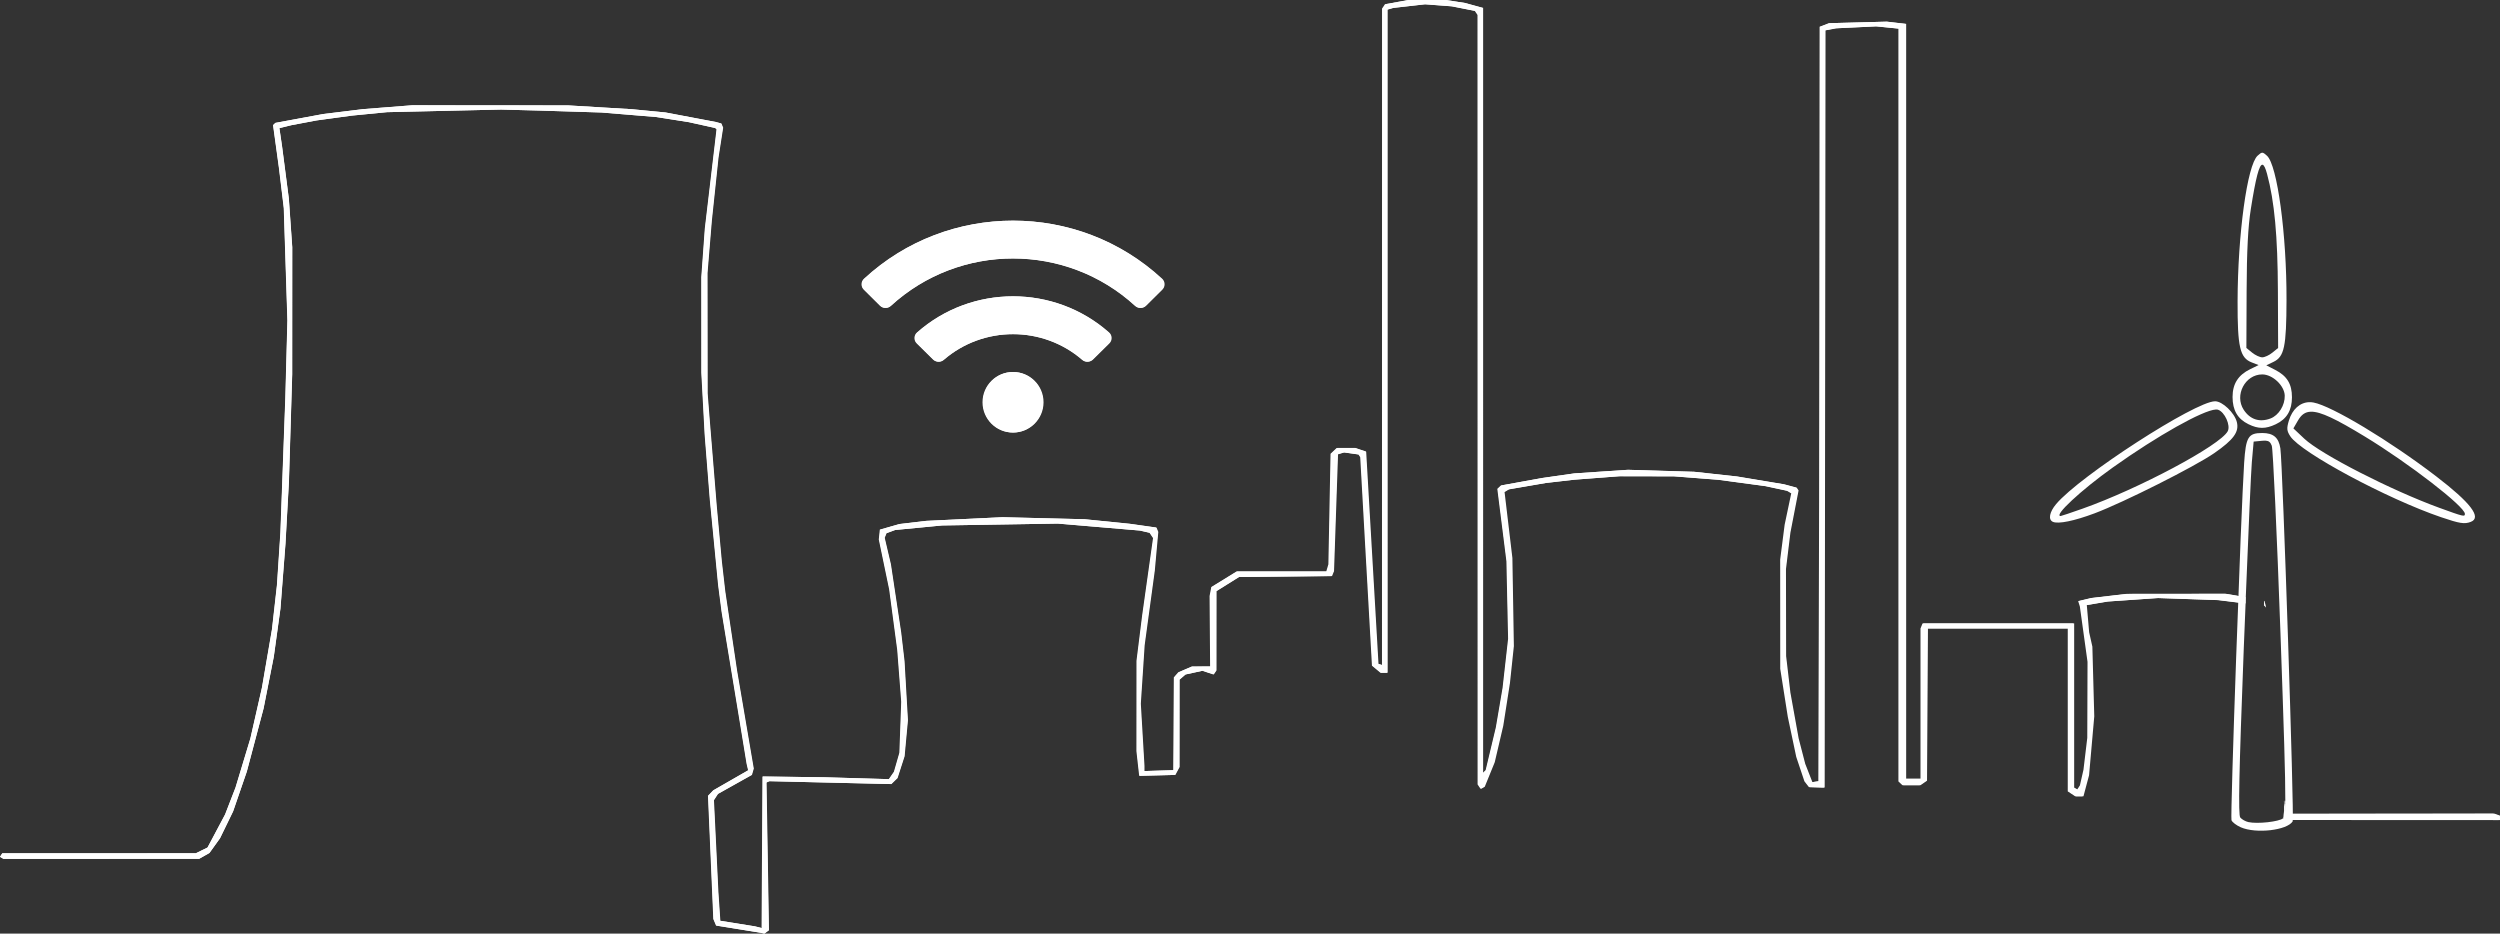 <?xml version="1.0" encoding="UTF-8" standalone="no"?>
<!-- Created with Inkscape (http://www.inkscape.org/) -->

<svg
   version="1.1"
   id="svg9"
   width="3870.236"
   height="1445.302"
   viewBox="0 0 3870.236 1445.302"
   sodipodi:docname="Industri_logg_vit_1024.svg"
   inkscape:export-filename="C:\DBAE\Konsulter\BimDoc\industrilogga_vit.png"
   inkscape:export-xdpi="96"
   inkscape:export-ydpi="96"
   inkscape:version="1.1.1 (3bf5ae0d25, 2021-09-20)"
   xmlns:inkscape="http://www.inkscape.org/namespaces/inkscape"
   xmlns:sodipodi="http://sodipodi.sourceforge.net/DTD/sodipodi-0.dtd"
   xmlns:xlink="http://www.w3.org/1999/xlink"
   xmlns="http://www.w3.org/2000/svg"
   xmlns:svg="http://www.w3.org/2000/svg">
  <rect x="0" y="0" width="3870.236" height="1445.302" fill="#333333" stroke="none"/>
  <sodipodi:namedview
     id="namedview967"
     pagecolor="#ffffff"
     bordercolor="#666666"
     borderopacity="1.0"
     inkscape:pageshadow="2"
     inkscape:pageopacity="0.0"
     inkscape:pagecheckerboard="0"
     showgrid="false"
     inkscape:zoom="0.16183947"
     inkscape:cx="-40.163255"
     inkscape:cy="1133.8396"
     inkscape:window-width="2560"
     inkscape:window-height="1377"
     inkscape:window-x="-8"
     inkscape:window-y="-8"
     inkscape:window-maximized="1"
     inkscape:current-layer="svg9" />
  <defs
     id="defs13">
    <linearGradient
       id="linearGradient19148">
      <stop
         style="stop-color:#504acf;stop-opacity:1;"
         offset="0"
         id="stop19144" />
      <stop
         style="stop-color:#8404ce;stop-opacity:0.5"
         offset="1"
         id="stop19146" />
    </linearGradient>
    <clipPath
       clipPathUnits="userSpaceOnUse"
       id="clipPath2318">
      <path
         id="path2320"
         style="fill:#ff0000;fill-opacity:1;fill-rule:nonzero;stroke:none"
         d="M 0,0 V 382.416 H 1024.002 V 0 Z m 927.596,245.027 c 0.105,1.2e-4 0.149,0.221 0.242,0.309 0.05,-0.025 0.106,-0.04 0.166,-0.043 0.098,-0.005 0.207,0.02 0.314,0.084 0.066,-0.142 0.177,-0.24 0.324,-0.246 0.218,-0.009 0.488,0.147 0.695,0.52 0.301,0.542 0.391,1.166 0.363,1.779 -0.009,0.191 -0.033,0.382 -0.057,0.572 -0.014,0.115 -0.056,0.226 -0.059,0.342 -0.005,0.172 0.024,0.343 0.035,0.516 0.041,0.396 0.1,0.794 0.105,1.193 0.002,0.103 -0.002,0.206 -0.006,0.309 -0.003,0.06 0.007,0.125 -0.016,0.182 -0.048,0.121 -0.121,0.23 -0.186,0.344 -0.011,-0.02 -0.085,-0.049 -0.121,-0.072 0.041,0.237 0.085,0.475 0.156,0.703 0.041,0.064 0.013,0.014 0.057,0.166 0.289,1.009 -1.427,-0.757 -1.039,0.219 0.042,0.106 0.031,0.076 -0.035,-0.09 -0.109,-0.395 -0.171,-0.801 -0.26,-1.201 -0.049,-0.111 -0.159,-0.109 -0.166,-0.275 -0.007,-0.153 -2.8e-4,-0.306 0.006,-0.459 4.6e-4,-0.038 -2.7e-4,-0.075 0,-0.113 -0.162,-0.037 -0.333,-0.025 -0.459,-0.312 -0.021,-0.048 -0.041,-0.098 -0.062,-0.146 -0.096,-0.305 -0.162,-0.607 -0.225,-0.922 -0.058,-0.292 -0.141,-0.623 -0.09,-0.918 0.007,-0.034 -0.01,-0.089 0.016,-0.105 -3.7e-4,-0.031 -2.8e-4,-0.061 -0.004,-0.092 -0.051,-0.464 -0.141,-0.924 -0.186,-1.389 -0.053,-0.555 0.21,-0.852 0.488,-0.852 z m 0.992,2.516 c -0.07,0.016 -0.072,0.081 -0.09,0.092 0.031,0.077 0.061,0.154 0.092,0.23 0.008,-0.105 -0.012,-0.214 -0.002,-0.322 z" />
    </clipPath>
    <clipPath
       clipPathUnits="userSpaceOnUse"
       id="clipPath3779">
      <path
         id="path3781"
         style="fill:#ff0000;fill-opacity:1;fill-rule:nonzero;stroke:none"
         d="M 916.225,196.566 V 337.904 h 20.668 V 196.566 Z m 19.297,124.816 c 0.187,-1.8e-4 0.375,0.185 0.375,0.557 0,0.347 -7.1e-4,0.694 -0.006,1.041 -0.006,0.711 0.003,1.419 0.039,2.129 -0.046,0.596 -0.174,1.179 -0.252,1.771 -0.039,0.473 0.116,0.593 0.002,1.133 -0.028,0.133 -0.101,0.253 -0.152,0.379 -0.264,0.649 -0.232,0.567 -0.488,1.166 -0.292,0.682 -0.982,0.387 -0.689,-0.295 0.255,-0.596 0.223,-0.515 0.484,-1.158 0.05,-0.123 0.123,-0.241 0.15,-0.371 0.101,-0.488 -0.029,-0.147 -0.055,-0.451 -0.012,-0.141 -0.002,-0.283 -0.002,-0.424 0.064,-0.604 0.217,-1.195 0.254,-1.801 -0.043,-0.694 -0.047,-1.388 -0.041,-2.084 0.005,-0.345 0.006,-0.69 0.006,-1.035 -3.7e-4,-0.371 0.188,-0.556 0.375,-0.557 z" />
    </clipPath>
    <linearGradient
       xlink:href="#linearGradient19148"
       id="linearGradient19150"
       x1="-445.751"
       y1="-122.869"
       x2="2556.017"
       y2="-122.869"
       gradientUnits="userSpaceOnUse"
       gradientTransform="translate(139.921,-47.796)" />
    <clipPath
       clipPathUnits="userSpaceOnUse"
       id="clipPath2318-4">
      <path
         id="path2320-4"
         style="fill:#ff0000;fill-opacity:1;fill-rule:nonzero;stroke:none"
         d="M 0,0 V 382.416 H 1024.002 V 0 Z m 927.596,245.027 c 0.105,1.2e-4 0.149,0.221 0.242,0.309 0.05,-0.025 0.106,-0.04 0.166,-0.043 0.098,-0.005 0.207,0.02 0.314,0.084 0.066,-0.142 0.177,-0.24 0.324,-0.246 0.218,-0.009 0.488,0.147 0.695,0.52 0.301,0.542 0.391,1.166 0.363,1.779 -0.009,0.191 -0.033,0.382 -0.057,0.572 -0.014,0.115 -0.056,0.226 -0.059,0.342 -0.005,0.172 0.024,0.343 0.035,0.516 0.041,0.396 0.1,0.794 0.105,1.193 0.002,0.103 -0.002,0.206 -0.006,0.309 -0.003,0.06 0.007,0.125 -0.016,0.182 -0.048,0.121 -0.121,0.23 -0.186,0.344 -0.011,-0.02 -0.085,-0.049 -0.121,-0.072 0.041,0.237 0.085,0.475 0.156,0.703 0.041,0.064 0.013,0.014 0.057,0.166 0.289,1.009 -1.427,-0.757 -1.039,0.219 0.042,0.106 0.031,0.076 -0.035,-0.09 -0.109,-0.395 -0.171,-0.801 -0.26,-1.201 -0.049,-0.111 -0.159,-0.109 -0.166,-0.275 -0.007,-0.153 -2.8e-4,-0.306 0.006,-0.459 4.6e-4,-0.038 -2.7e-4,-0.075 0,-0.113 -0.162,-0.037 -0.333,-0.025 -0.459,-0.312 -0.021,-0.048 -0.041,-0.098 -0.062,-0.146 -0.096,-0.305 -0.162,-0.607 -0.225,-0.922 -0.058,-0.292 -0.141,-0.623 -0.09,-0.918 0.007,-0.034 -0.01,-0.089 0.016,-0.105 -3.7e-4,-0.031 -2.8e-4,-0.061 -0.004,-0.092 -0.051,-0.464 -0.141,-0.924 -0.186,-1.389 -0.053,-0.555 0.21,-0.852 0.488,-0.852 z m 0.992,2.516 c -0.07,0.016 -0.072,0.081 -0.09,0.092 0.031,0.077 0.061,0.154 0.092,0.23 0.008,-0.105 -0.012,-0.214 -0.002,-0.322 z" />
    </clipPath>
    <clipPath
       clipPathUnits="userSpaceOnUse"
       id="clipPath3779-6">
      <path
         id="path3781-4"
         style="fill:#ff0000;fill-opacity:1;fill-rule:nonzero;stroke:none"
         d="M 916.225,196.566 V 337.904 h 20.668 V 196.566 Z m 19.297,124.816 c 0.187,-1.8e-4 0.375,0.185 0.375,0.557 0,0.347 -7.1e-4,0.694 -0.006,1.041 -0.006,0.711 0.003,1.419 0.039,2.129 -0.046,0.596 -0.174,1.179 -0.252,1.771 -0.039,0.473 0.116,0.593 0.002,1.133 -0.028,0.133 -0.101,0.253 -0.152,0.379 -0.264,0.649 -0.232,0.567 -0.488,1.166 -0.292,0.682 -0.982,0.387 -0.689,-0.295 0.255,-0.596 0.223,-0.515 0.484,-1.158 0.05,-0.123 0.123,-0.241 0.15,-0.371 0.101,-0.488 -0.029,-0.147 -0.055,-0.451 -0.012,-0.141 -0.002,-0.283 -0.002,-0.424 0.064,-0.604 0.217,-1.195 0.254,-1.801 -0.043,-0.694 -0.047,-1.388 -0.041,-2.084 0.005,-0.345 0.006,-0.69 0.006,-1.035 -3.7e-4,-0.371 0.188,-0.556 0.375,-0.557 z" />
    </clipPath>
  </defs>
  <g
     id="g843"
     transform="matrix(6.338,0,0,5.228,-618.657,1670.128)"
     style="fill:#ffffff">
    <g
       id="g65408"
       style="fill:#ffffff"
       transform="translate(-445.445,-4.269)">
      <path
         style="fill:#ffffff;stroke-width:1.5;stroke-miterlimit:4;stroke-dasharray:none;paint-order:markers fill stroke"
         xlink:href="#path15599-6"
         id="path59020"
         d="m 896.152,-315.215 -4.508,0.016 -4.508,0.016 -2.809,0.621 -2.809,0.621 -0.361,0.65 -0.359,0.65 -0.006,97.203 -0.006,97.203 -0.514,-0.195 -0.512,-0.195 -1.502,-31.373 -1.504,-31.371 -0.035,-0.072 -0.033,-0.07 -1.291,-0.516 -1.289,-0.516 h -2.191 -2.193 l -0.754,0.861 -0.752,0.863 -0.266,16.367 -0.264,16.367 -0.26,1.055 -0.258,1.055 h -10.963 -10.963 l -3.086,2.307 -3.086,2.305 -0.207,1.328 -0.209,1.328 0.064,10.432 0.066,10.432 -2.254,0.01 -2.252,0.01 -1.639,0.854 -1.641,0.854 -0.541,0.75 -0.543,0.75 -0.072,13.74 -0.072,13.742 L 826.188,-87 l -3.586,0.135 v -0.762 -0.762 l -0.447,-9.211 -0.447,-9.211 0.469,-8.682 0.469,-8.682 1.238,-11.016 1.236,-11.02 0.428,-5.73 0.428,-5.734 -0.217,-0.65 -0.219,-0.65 -3.211,-0.553 -3.209,-0.553 -5.531,-0.678 -5.531,-0.678 -10.037,-0.301 -10.041,-0.301 -9.324,0.545 -9.324,0.543 -3.254,0.467 -3.254,0.467 -2.377,0.826 -2.377,0.824 -0.125,1.461 -0.125,1.463 1.268,7.387 1.268,7.389 0.984,8.949 0.984,8.949 0.49,7.691 0.488,7.691 -0.227,7.545 -0.227,7.547 -0.668,2.814 -0.67,2.812 -0.627,1.096 -0.629,1.1 -7.854,-0.279 -7.854,-0.277 -7.58,-0.117 -7.58,-0.115 -0.105,22.439 -0.107,22.439 -0.852,-0.254 -0.852,-0.256 -4.232,-0.824 -4.234,-0.824 -0.238,-4.25 -0.238,-4.248 -0.543,-13.596 -0.545,-13.596 0.502,-0.938 0.502,-0.938 4.139,-2.812 4.143,-2.812 0.221,-0.938 0.221,-0.938 -2.045,-14.535 -2.043,-14.533 -1.439,-11.721 -1.439,-11.721 -0.42,-4.453 -0.422,-4.455 -0.621,-8.203 -0.621,-8.205 -0.836,-12.424 -0.836,-12.424 -0.275,-4.219 -0.273,-4.221 -0.014,-17.814 -0.016,-17.816 0.529,-7.734 0.527,-7.736 0.818,-9.377 0.818,-9.375 0.564,-4.404 0.566,-4.4 -0.209,-0.621 -0.207,-0.619 -0.68,-0.229 -0.68,-0.229 -6.146,-1.408 -6.146,-1.41 -4.096,-0.479 -4.098,-0.48 -7.785,-0.566 -7.785,-0.564 -19.053,-0.019 -19.053,-0.016 -5.99,0.57 -5.99,0.57 -4.867,0.725 -4.869,0.725 -5.842,1.312 -5.84,1.312 -0.287,0.326 -0.287,0.33 0.727,6.428 0.729,6.428 0.582,5.859 0.582,5.859 0.443,16.645 0.443,16.645 -0.254,11.484 -0.254,11.488 -0.602,19.924 -0.602,19.926 -0.42,7.734 -0.42,7.736 -0.611,6.564 -0.609,6.562 -1.229,8.656 -1.229,8.656 -1.414,7.518 -1.414,7.518 -1.814,7.27 -1.814,7.266 -1.275,3.984 -1.271,3.984 -2.145,4.891 -2.145,4.891 -1.428,0.852 -1.428,0.855 H 575.25 567.264 543.619 L 543.338,-62 l -0.281,0.52 0.426,0.303 0.428,0.303 23.902,-0.01 23.902,-0.008 1.258,-0.865 1.258,-0.865 1.289,-2.176 1.289,-2.178 1.6,-3.984 1.6,-3.986 1.674,-5.893 1.674,-5.893 2.047,-9.344 2.047,-9.344 1.246,-7.646 1.248,-7.646 0.812,-7.121 0.812,-7.121 0.615,-9.611 0.615,-9.611 0.42,-9.143 0.422,-9.143 0.4,-15.939 0.4,-15.939 0.006,-18.834 0.008,-18.832 -0.416,-7.188 -0.416,-7.188 -0.828,-7.734 -0.828,-7.736 -0.326,-2.697 -0.326,-2.701 1.469,-0.436 1.467,-0.438 3.074,-0.703 3.072,-0.703 4.301,-0.713 4.303,-0.713 4.303,-0.51 4.303,-0.51 13.932,-0.389 13.932,-0.387 4.711,0.15 4.711,0.15 7.582,0.287 7.578,0.287 6.68,0.67 6.678,0.668 3.977,0.76 3.973,0.76 3.225,0.865 3.227,0.867 0.174,0.199 0.174,0.199 -1.434,14.707 -1.434,14.707 -0.43,7.188 -0.428,7.188 0.004,14.145 0.004,14.145 0.406,9.143 0.404,9.141 0.629,9.611 0.625,9.611 1.018,12.658 1.018,12.658 0.426,3.984 0.424,3.986 2.012,14.766 2.012,14.77 1.047,7.734 1.045,7.738 0.186,0.951 0.186,0.951 -4.268,2.971 -4.268,2.971 -0.639,0.805 -0.639,0.809 0.652,18.244 0.65,18.242 0.334,0.971 0.334,0.971 5.473,1.072 5.471,1.07 0.408,0.123 h 0.002 l 0.408,0.121 0.547,-0.498 0.549,-0.496 -0.299,-21.875 -0.299,-21.875 0.365,-0.195 0.365,-0.197 14.889,0.426 14.889,0.426 0.748,-0.885 0.75,-0.883 0.855,-3.225 0.859,-3.227 0.408,-5.332 0.408,-5.332 -0.418,-8.785 -0.42,-8.785 -0.408,-4.225 -0.406,-4.223 -1.252,-10.08 -1.252,-10.08 -0.76,-3.926 -0.758,-3.928 0.229,-0.682 0.227,-0.678 1.07,-0.48 1.072,-0.48 5.736,-0.67 5.736,-0.672 14.137,-0.277 14.135,-0.279 10.039,1.035 10.039,1.033 1.195,0.334 1.195,0.334 0.43,0.781 0.432,0.781 -1.324,11.389 -1.324,11.389 -0.701,6.797 -0.699,6.797 -0.008,13.363 -0.006,13.361 0.336,3.648 0.338,3.65 4.357,-0.133 4.359,-0.133 0.516,-1.172 0.518,-1.172 0.008,-12.938 0.006,-12.938 0.736,-0.762 0.734,-0.764 2.08,-0.549 2.08,-0.549 1.357,0.541 1.357,0.541 0.326,-0.592 0.328,-0.592 0.008,-11.738 0.008,-11.74 2.764,-2.09 2.766,-2.094 11.334,-0.137 11.334,-0.139 0.242,-0.725 0.244,-0.725 0.49,-17.303 0.49,-17.301 0.777,-0.283 0.779,-0.281 1.793,0.307 1.793,0.309 0.219,0.4 0.217,0.402 0.615,13.285 0.613,13.283 0.82,17.582 0.816,17.58 1.047,1.055 1.045,1.055 h 0.797 0.795 v -98.188 -98.188 l 0.719,-0.252 0.717,-0.248 3.893,-0.537 3.893,-0.535 3.277,0.301 3.277,0.303 2.842,0.682 2.84,0.68 0.328,0.594 0.328,0.592 0.016,113.926 0.012,113.924 0.357,0.645 0.357,0.646 0.43,-0.303 0.428,-0.303 1.217,-3.625 1.217,-3.623 1.041,-5.393 1.039,-5.393 0.818,-6.328 0.816,-6.328 0.479,-5.469 0.479,-5.465 -0.18,-13.055 -0.18,-13.051 -0.957,-9.768 -0.957,-9.77 0.557,-0.395 0.559,-0.395 4.531,-0.945 4.531,-0.945 3.482,-0.484 3.482,-0.486 5.531,-0.512 5.533,-0.51 6.648,0.016 6.65,0.016 5.438,0.512 5.436,0.51 5.738,0.936 5.736,0.938 2.662,0.693 2.664,0.693 0.533,0.379 0.533,0.381 -0.809,4.646 -0.807,4.645 -0.545,5.158 -0.547,5.156 0.008,16.176 0.008,16.174 0.926,7.115 0.924,7.115 1.031,5.92 1.029,5.922 0.998,3.615 0.998,3.617 0.553,0.861 0.551,0.863 1.816,0.066 1.816,0.066 0.104,-112.109 0.104,-112.107 1.33,-0.307 1.33,-0.307 4.922,-0.287 4.922,-0.287 2.762,0.338 2.76,0.338 v 111.451 111.449 l 0.494,0.561 0.49,0.564 h 2.094 2.092 l 0.797,-0.666 0.795,-0.666 0.113,-22.541 0.115,-22.541 h 17.197 17.197 v 24.117 24.119 l 0.91,0.729 0.91,0.73 h 0.885 0.883 l 0.684,-3.111 0.684,-3.113 0.635,-8.727 0.635,-8.725 -0.233,-10.314 -0.232,-10.314 -0.393,-2.129 -0.393,-2.129 -0.285,-4.021 -0.287,-4.023 2.613,-0.533 2.613,-0.533 6.146,-0.516 6.146,-0.516 7.375,0.305 7.375,0.309 4.586,0.686 1.935,0.291 c 6e-4,-0.013 2e-4,-0.028 0,-0.041 0,-0.013 0,-0.026 0,-0.039 0,-0.003 -10e-5,-0.006 0,-0.008 5e-4,-0.009 0,-0.011 0,-0.014 v -0.002 -0.002 c 2e-4,-0.001 2e-4,-0.004 0,-0.008 3e-4,-0.005 0,-0.012 0,-0.018 v -0.002 c -4e-4,-0.002 0,-0.004 0,-0.008 v -0.023 -0.019 c 0,-0.008 0,-0.017 0,-0.025 0,-0.006 0,-0.01 0,-0.016 0,-0.004 2e-4,-0.008 0,-0.012 v -0.004 c 0,0 0,0 0,0 0,0 0,-0.002 0,-0.002 v -0.002 c 0,0 0,-0.002 0,-0.002 -6e-4,-0.008 2e-4,-0.015 0,-0.023 0,-7.2e-4 1e-4,-0.003 0,-0.004 -10e-5,-7.3e-4 0,-0.003 0,-0.004 0,-0.007 -0.01,-0.017 -0.01,-0.029 v -0.084 -0.043 -0.037 c 0,-0.014 0,-0.028 0.01,-0.041 0,-0.008 -0.01,-0.018 -0.01,-0.031 v -0.059 -0.037 c -6e-4,-0.012 0,-0.023 0,-0.035 0,-0.015 0,-0.011 0,-0.014 0,-0.009 0,-0.011 0,-0.012 v -0.002 c -10e-5,4.2e-4 0,-0.005 0,-0.004 3e-4,-0.001 0,-0.001 0,-0.004 v 0 c 6e-4,-0.005 0,-0.013 0,-0.018 0,-0.01 0.01,-0.017 0.01,-0.025 0,0 0,-0.002 0,-0.002 0,-0.004 0,-0.007 0,-0.004 -2e-4,-0.001 3e-4,-0.002 0,-0.004 -6e-4,-0.007 0,-0.015 0,-0.021 0,-0.002 0,-0.004 0,-0.006 v -0.055 c -3e-4,-0.006 0,-0.01 0,-0.016 0,-7.2e-4 0,-0.003 0,-0.004 -10e-5,-0.012 0,-0.025 0,-0.037 0,-0.015 0,-0.028 0,-0.043 0,-0.013 0,-0.026 0,-0.039 0,-0.016 0,-0.034 0,-0.051 v -0.047 -0.041 -0.031 -0.039 -0.047 -0.027 c 0,-0.002 -3e-4,-0.004 0,-0.006 6e-4,-0.006 0,-0.012 0,-0.018 v 0 -0.002 c 0,-0.007 0,-0.027 0,-0.031 -2e-4,-0.011 -10e-5,-0.021 0,-0.031 0,-0.001 -3e-4,-0.002 0,-0.004 6e-4,-0.006 0,-0.012 0.01,-0.018 9e-4,-0.002 7e-4,-0.004 0,-0.006 0,-7.3e-4 -10e-5,-0.004 0,-0.006 6e-4,-0.005 -6e-4,-0.011 0,-0.016 6e-4,-0.004 0,-0.007 0,-0.008 3e-4,-1.9e-4 -10e-5,-1.9e-4 0,-0.004 5e-4,-0.004 8e-4,-0.009 0,-0.014 0,-0.002 0,-0.003 0,-0.006 0,-0.001 0,-0.008 0,-0.01 0,-0.012 3e-4,-0.026 0,-0.037 6e-4,-0.002 7e-4,-0.004 0,-0.006 0,-0.007 0,-0.017 0,-0.023 6e-4,-0.006 0,-0.014 0,-0.019 9e-4,-0.002 0,-0.004 0,-0.006 8e-4,-0.001 0,-0.002 0,-0.004 5e-4,-0.002 0,2e-5 0,0.002 0,7.2e-4 0,-6.7e-4 0,-0.012 2e-4,-0.019 0,-0.038 0,-0.057 -10e-5,-0.012 0,-0.022 0,-0.033 0,-0.012 7e-4,-0.023 0,-0.035 5e-4,-0.002 0,-0.004 0,-0.006 v -0.002 -0.002 c 0,-0.013 0,-0.028 0,-0.041 4e-4,-0.013 1e-4,-0.024 0,-0.037 0,-0.012 0,-0.023 0,-0.035 -4e-4,-0.01 -3e-4,-0.022 0,-0.031 -4e-4,-0.008 0,-0.015 0,-0.023 l -4.807,-0.988 -12.088,0.014 -12.088,0.016 -4.301,0.611 -4.303,0.613 -1.557,0.453 -1.559,0.451 0.205,0.797 0.207,0.795 0.938,8.205 0.94,8.203 -0.031,11.254 -0.031,11.25 -0.465,4.717 -0.465,4.715 -0.436,2.316 -0.435,2.318 -0.35,0.645 -0.352,0.646 -0.455,-0.322 -0.455,-0.32 v -24.256 -24.352 h -18.455 -18.395 l -0.248,0.742 -0.248,0.74 v 22.285 22.232 h -1.844 -1.846 v -111.754 -111.779 l -2.353,-0.326 -2.283,-0.326 -7.037,0.227 -7.039,0.227 -1.127,0.523 -1.127,0.521 -0.06,70.453 -0.059,70.453 -0.096,41.256 -0.096,41.258 -0.811,0.141 -0.812,0.141 -0.877,-2.719 -0.877,-2.719 -0.801,-3.752 -0.803,-3.752 -1.01,-6.797 -1.01,-6.797 -0.52,-5.393 -0.521,-5.393 -0.019,-12.891 -0.019,-12.895 0.541,-5.391 0.543,-5.391 0.998,-6.244 0.998,-6.244 -0.229,-0.418 -0.227,-0.422 -1.521,-0.496 -1.521,-0.494 -5.736,-1.158 -5.736,-1.158 -5.215,-0.693 -5.215,-0.693 -8.102,-0.295 -8.102,-0.295 -6.557,0.533 -6.557,0.533 -3.893,0.676 -3.891,0.676 -5.039,1.107 -5.039,1.109 -0.438,0.502 -0.438,0.502 1.111,10.705 1.113,10.705 0.205,11.486 0.209,11.486 -0.674,7.256 -0.674,7.256 -0.824,5.871 -0.826,5.871 -1.246,6.33 -1.246,6.33 -0.371,0.443 -0.371,0.445 V -199.547 -312.85 l -2.197,-0.729 -2.195,-0.73 -2.416,-0.453 z m -105.6,65.365 c -13.072,0.001 -26.143,5.737 -36.371,17.207 -0.769,0.863 -0.784,2.324 -0.039,3.219 l 3.953,4.758 c 0.709,0.854 1.851,0.868 2.588,0.053 16.854,-18.721 42.886,-18.725 59.744,0 0.737,0.819 1.879,0.804 2.588,-0.053 l 3.955,-4.758 c 0.743,-0.895 0.724,-2.356 -0.043,-3.219 -10.232,-11.474 -23.303,-17.208 -36.375,-17.207 z m -0.004,22.406 c -8.378,0.002 -16.753,3.57 -23.402,10.699 -0.797,0.854 -0.823,2.338 -0.066,3.242 l 3.979,4.76 c 0.693,0.829 1.807,0.886 2.545,0.113 9.697,-10.163 24.227,-10.14 33.9,0 0.738,0.773 1.854,0.717 2.547,-0.113 l 3.977,-4.76 c 0.758,-0.905 0.733,-2.389 -0.062,-3.242 -6.656,-7.137 -15.038,-10.701 -23.416,-10.699 z m 0.006,22.406 c -4.083,0 -7.393,4.013 -7.393,8.963 0,4.95 3.309,8.961 7.393,8.961 4.083,0 7.393,-4.011 7.393,-8.961 0,-4.95 -3.31,-8.963 -7.393,-8.963 z m 305.494,67.783 c 0,0.161 0,0.322 0,0.482 0,0.25 0,0.5 0,0.75 0,0.053 0,0.107 0,0.16 0.01,0.005 0.029,0.016 0.033,0.019 0.07,0.06 0.135,0.128 0.201,0.193 0.1,0.124 0.191,0.257 0.277,0.393 -0.023,-0.193 -0.048,-0.387 -0.08,-0.578 -0.046,-0.275 -0.12,-0.542 -0.18,-0.812 -0.085,-0.387 -0.094,-0.426 -0.129,-0.582 z m -0.742,1.545 c 0,0.003 0,0.007 0,0.01 l 0.02,0.008 c 0,-0.002 -0.013,-0.014 -0.016,-0.018 z m 5.617,54.146 c -10e-5,0.019 2e-4,0.046 0,0.066 0,0.006 0,0.013 0.01,0.02 z m 0.221,2.328 c 0,0.006 0.011,0.017 0.021,0.033 v -0.008 c -0.01,-0.006 -0.017,-0.022 -0.02,-0.025 z m 0.113,0.918 c 3e-4,0.036 0,0.073 0,0.109 -3e-4,0.04 -2e-4,0.079 0,0.119 10e-5,0.059 -0.036,0.04 -0.049,0.076 0,0.022 0,0.047 0,0.072 v 0.236 c 0,0.018 0,0.037 0,0.055 3e-4,0.003 0.01,0.007 0.01,0.006 0.01,0.039 0.015,0.078 0.022,0.117 10e-5,0.024 10e-5,0.046 0,0.07 0,0.062 0.01,0.036 0.012,0.088 0.01,0.055 0.01,0.103 0.01,0.158 0,0.016 0,0.022 0,0.027 10e-5,0.001 0,0.003 0,0.006 0,0.026 -0.02,0.011 -0.022,0.033 v 0.322 0.396 0.275 0.234 0.158 0.229 0.193 0.166 0.113 0.076 c 0,0.042 -0.011,0.077 -0.025,0.113 v 0.002 c 2e-4,0.001 0,0.003 0,0.004 0,0.079 0.01,0.137 -0.016,0.215 0,0.004 0,0.007 0,0.012 0,0.034 0,0.085 0,0.105 0,0.034 -0.012,0.066 -0.018,0.1 0,0.015 -0.01,0.031 -0.014,0.047 0,0.006 0,0.012 0.01,0.018 0.01,0.067 0,0.106 -0.021,0.146 0,0.03 4e-4,0.081 0,0.094 -6e-4,0.006 -10e-5,0.013 0,0.018 -0.01,0.017 -0.012,0.033 -0.02,0.051 -2e-4,0.033 -3e-4,0.066 0,0.1 10e-5,0.021 -2e-4,0.043 0,0.064 6e-4,0.075 0,0.111 -0.02,0.188 0,0.004 0,0.006 0,0.01 10e-5,0.025 10e-5,0.051 0,0.076 -10e-5,0.052 -2e-4,0.075 -0.02,0.104 3e-4,0.004 -6e-4,0.009 0,0.014 0,0.022 -0.01,0.041 -0.016,0.062 0.017,0.021 0.031,0.043 0.039,0.07 0.039,0.126 -0.059,0.269 -0.121,0.348 -0.02,0.025 -0.044,0.044 -0.066,0.066 -0.01,0.01 -0.018,0.02 -0.027,0.027 l 0.856,0.264 0.92,0.281 25.508,0.008 25.506,0.008 v -0.654 -0.654 l -0.664,-0.289 -0.664,-0.291 -25.205,0.02 -25.207,0.02 -0.144,-0.164 -0.144,-0.166 z m -0.098,3.936 c 0,0.004 0,0.006 0,0.01 0,-0.008 0,0.006 0,0.012 0,-0.005 0,-0.013 0,-0.021 z m -0.113,0.902 c 0,0.001 0,0.003 0,0.004 0,-5.35e-4 0,0.001 0,0 3e-4,-7.23e-4 0,-0.003 0,-0.004 z m -0.01,0.01 c -4e-4,0.002 9e-4,0.004 0,0.006 0,0.002 0,0.004 0.01,0.006 0,-0.007 -0.01,-0.016 -0.01,-0.012 z" />
      <path
         id="path15599-6"
         clip-path="url(#clipPath2318-4)"
         style="fill:#ffffff;stroke-width:1.5;stroke-miterlimit:4;stroke-dasharray:none;paint-order:markers fill stroke"
         d="m 592.141,0 -7.559,0.02 -7.559,0.021 -4.711,0.859 -4.711,0.859 -0.604,0.9 -0.604,0.898 -0.012,134.451 -0.01,134.449 -0.859,-0.27 -0.859,-0.27 -2.52,-43.395 -2.521,-43.395 -0.057,-0.098 -0.057,-0.1 -2.164,-0.711 -2.164,-0.713 h -3.676 -3.678 l -1.262,1.191 -1.264,1.193 -0.443,22.639 -0.443,22.639 -0.436,1.459 -0.434,1.459 H 525.152 506.767 l -5.174,3.189 -5.174,3.188 -0.35,1.838 -0.35,1.838 0.109,14.428 0.111,14.43 -3.779,0.014 -3.779,0.014 -2.748,1.18 -2.75,1.18 -0.908,1.037 -0.91,1.037 -0.121,19.008 -0.121,19.006 -6.012,0.188 -6.014,0.188 v -1.055 -1.053 l -0.75,-12.742 -0.752,-12.74 0.787,-12.008 0.787,-12.008 2.074,-15.238 2.074,-15.24 0.719,-7.928 0.717,-7.93 -0.365,-0.9 -0.367,-0.9 -5.383,-0.764 -5.381,-0.764 -9.277,-0.939 -9.275,-0.938 -16.834,-0.416 -16.836,-0.414 -15.637,0.752 -15.637,0.752 -5.457,0.646 -5.457,0.645 -3.986,1.143 -3.986,1.141 -0.211,2.021 -0.209,2.021 2.125,10.219 2.125,10.219 1.652,12.379 1.652,12.379 0.82,10.637 0.82,10.639 -0.381,10.438 -0.381,10.438 -1.121,3.893 -1.121,3.891 -1.053,1.518 -1.053,1.52 -13.172,-0.385 -13.17,-0.385 -12.711,-0.162 -12.713,-0.16 -0.178,31.037 -0.18,31.039 -1.428,-0.352 -1.428,-0.354 -7.1,-1.141 -7.1,-1.141 -0.4,-5.877 -0.398,-5.875 -0.912,-18.807 -0.914,-18.805 0.842,-1.297 0.842,-1.297 6.943,-3.891 6.945,-3.891 0.369,-1.297 0.371,-1.297 -3.428,-20.104 -3.426,-20.102 -2.414,-16.213 -2.414,-16.211 -0.707,-6.16 -0.705,-6.162 -1.043,-11.348 -1.041,-11.348 -1.402,-17.186 -1.402,-17.184 -0.461,-5.836 -0.459,-5.838 -0.023,-24.641 -0.025,-24.643 0.887,-10.699 0.885,-10.699 1.373,-12.971 1.371,-12.969 0.947,-6.09 0.949,-6.088 -0.35,-0.857 -0.348,-0.857 -1.139,-0.316 -1.139,-0.316 -10.309,-1.947 -10.307,-1.949 -6.871,-0.664 -6.871,-0.664 -13.055,-0.783 -13.057,-0.781 -31.951,-0.025 -31.951,-0.023 -10.045,0.789 -10.047,0.789 -8.162,1.002 -8.164,1.002 -9.797,1.816 -9.795,1.814 -0.48,0.453 -0.482,0.455 1.221,8.891 1.219,8.891 0.977,8.105 0.977,8.105 0.744,23.021 0.744,23.021 -0.426,15.887 -0.428,15.889 -1.008,27.559 -1.01,27.561 -0.703,10.699 -0.705,10.701 -1.023,9.078 -1.023,9.078 -2.061,11.975 -2.061,11.973 -2.371,10.398 -2.371,10.398 -3.043,10.053 -3.043,10.051 -2.137,5.512 -2.135,5.512 -3.596,6.764 -3.596,6.764 -2.395,1.18 -2.395,1.182 H 53.99 40.596 0.943 L 0.473,350.24 0,350.961 l 0.717,0.418 0.717,0.418 40.084,-0.012 40.084,-0.012 2.107,-1.197 2.109,-1.197 2.162,-3.01 2.162,-3.012 2.684,-5.512 2.684,-5.512 2.807,-8.15 2.807,-8.152 3.432,-12.924 3.434,-12.924 2.09,-10.576 2.092,-10.576 1.363,-9.852 1.363,-9.85 1.031,-13.293 1.031,-13.295 0.705,-12.645 0.705,-12.646 0.672,-22.047 0.672,-22.049 0.012,-26.049 0.012,-26.049 -0.697,-9.941 -0.697,-9.941 -1.389,-10.699 -1.389,-10.699 -0.547,-3.732 -0.549,-3.734 2.463,-0.604 2.461,-0.605 5.154,-0.973 5.152,-0.973 7.215,-0.986 7.215,-0.984 7.215,-0.707 7.217,-0.705 23.361,-0.537 23.363,-0.535 7.9,0.209 7.902,0.209 12.713,0.396 12.711,0.396 11.201,0.926 11.199,0.926 6.666,1.051 6.664,1.051 5.408,1.197 5.41,1.199 0.291,0.275 0.293,0.275 -2.404,20.342 -2.404,20.344 -0.721,9.939 -0.719,9.941 0.006,19.564 0.006,19.564 0.682,12.646 0.68,12.645 1.053,13.293 1.051,13.295 1.705,17.508 1.707,17.51 0.713,5.512 0.711,5.512 3.373,20.426 3.375,20.428 1.754,10.699 1.754,10.701 0.311,1.316 0.311,1.316 -7.156,4.107 -7.156,4.109 -1.07,1.115 -1.07,1.117 1.092,25.234 1.092,25.232 0.561,1.344 0.561,1.342 9.176,1.482 9.174,1.482 0.686,0.168 h 0.002 l 0.686,0.168 0.918,-0.688 0.92,-0.688 -0.502,-30.258 -0.5,-30.256 0.611,-0.271 0.613,-0.271 24.967,0.59 24.969,0.588 1.256,-1.223 1.256,-1.223 1.438,-4.461 1.439,-4.461 0.686,-7.375 0.684,-7.377 -0.701,-12.15 -0.703,-12.152 -0.684,-5.842 -0.684,-5.842 -2.1,-13.941 -2.1,-13.943 -1.273,-5.432 -1.271,-5.432 0.383,-0.941 0.383,-0.939 1.795,-0.664 1.797,-0.664 9.619,-0.928 9.619,-0.928 23.707,-0.385 23.705,-0.385 16.836,1.43 16.834,1.43 2.006,0.463 2.004,0.461 0.723,1.082 0.723,1.08 -2.221,15.752 -2.221,15.752 -1.176,9.402 -1.174,9.402 -0.012,18.482 -0.01,18.48 0.564,5.047 0.566,5.049 7.307,-0.184 7.309,-0.184 0.867,-1.621 0.867,-1.621 0.012,-17.895 0.01,-17.895 1.234,-1.055 1.234,-1.055 3.488,-0.76 3.488,-0.76 2.275,0.748 2.275,0.75 0.549,-0.818 0.551,-0.818 0.012,-16.236 0.012,-16.238 4.637,-2.893 4.639,-2.895 19.006,-0.189 19.006,-0.191 0.408,-1.002 0.408,-1.004 0.822,-23.932 0.822,-23.932 1.305,-0.391 1.305,-0.391 3.008,0.426 3.008,0.426 0.365,0.555 0.363,0.557 1.031,18.375 1.031,18.373 1.373,24.318 1.371,24.316 1.754,1.461 1.752,1.459 h 1.336 1.336 V 139.781 3.971 l 1.203,-0.348 1.203,-0.346 6.527,-0.742 6.527,-0.74 5.498,0.418 5.496,0.418 4.764,0.941 4.764,0.941 0.551,0.82 0.551,0.818 0.023,157.58 0.019,157.578 0.6,0.893 0.602,0.895 0.719,-0.42 0.719,-0.418 2.041,-5.014 2.039,-5.014 1.746,-7.459 1.744,-7.457 1.371,-8.754 1.369,-8.754 0.803,-7.562 0.801,-7.561 -0.301,-18.055 -0.301,-18.053 -1.605,-13.512 -1.605,-13.512 0.936,-0.545 0.938,-0.547 7.598,-1.307 7.598,-1.309 5.84,-0.67 5.842,-0.672 9.275,-0.707 9.277,-0.707 11.152,0.023 11.152,0.021 9.117,0.707 9.117,0.705 9.621,1.295 9.619,1.297 4.467,0.957 4.467,0.959 0.895,0.525 0.893,0.527 -1.354,6.426 -1.355,6.426 -0.914,7.133 -0.914,7.133 0.012,22.373 0.012,22.373 1.553,9.84 1.551,9.842 1.729,8.189 1.727,8.191 1.674,5 1.674,5.002 0.926,1.193 0.924,1.193 3.047,0.092 3.047,0.092 0.174,-155.066 0.172,-155.066 2.232,-0.424 2.23,-0.424 8.254,-0.398 8.252,-0.396 4.631,0.469 4.631,0.467 V 165.924 320.078 l 0.826,0.777 0.824,0.779 h 3.51 3.51 l 1.334,-0.922 1.334,-0.92 0.191,-31.178 0.191,-31.18 h 28.84 28.84 v 33.359 33.359 l 1.527,1.01 1.527,1.01 h 1.482 1.48 l 1.146,-4.305 1.145,-4.305 1.064,-12.07 1.066,-12.068 -0.391,-14.268 -0.391,-14.266 -0.658,-2.945 -0.658,-2.945 -0.479,-5.562 -0.479,-5.564 4.381,-0.736 4.383,-0.738 10.307,-0.715 10.307,-0.713 12.369,0.424 12.367,0.426 7.691,0.947 3.246,0.402 c 10e-4,-0.018 -0.001,-0.037 0.002,-0.055 0,-0.019 0.003,-0.036 0.004,-0.055 -10e-6,-0.004 -2e-4,-0.007 0,-0.01 7.9e-4,-0.013 0.002,-0.018 0.002,-0.021 v -0.002 -0.002 c 3e-4,-0.002 -10e-4,-0.007 0.002,-0.012 5.9e-4,-0.007 10e-5,-0.016 0,-0.023 v -0.002 c -6.3e-4,-0.003 -0.002,-0.007 -0.002,-0.012 v -0.033 -0.027 c 0,-0.011 -2e-5,-0.022 0,-0.033 10e-6,-0.008 4e-5,-0.015 0,-0.023 6e-5,-0.005 -10e-4,-0.011 0.002,-0.016 l -0.004,-0.004 c -3.1e-4,-7.3e-4 0.003,1.3e-4 0.004,0 8e-5,-10e-4 0,-0.003 0,-0.004 v -0.002 c -0.001,-0.003 10e-4,0.001 -0.002,-0.004 -10e-4,-0.012 -10e-4,-0.02 0.002,-0.031 0,-10e-4 -0.001,-0.005 0.002,-0.006 -1.5e-4,-10e-4 -2e-5,-0.003 0,-0.004 -0.005,-0.01 -0.008,-0.024 -0.008,-0.041 v -0.117 -0.059 -0.053 c -0.002,-0.02 0.004,-0.038 0.01,-0.057 -0.006,-0.01 -0.01,-0.025 -0.01,-0.043 v -0.08 -0.051 c -10e-4,-0.017 8e-4,-0.032 0.004,-0.049 0.005,-0.021 0.003,-0.017 0.004,-0.019 0.002,-0.012 0.003,-0.016 0.004,-0.018 v -0.002 c -1.4e-4,5.8e-4 0.002,-0.007 0.002,-0.006 5.3e-4,-0.002 9.5e-4,-3.2e-4 0.002,-0.004 h -0.002 c 0.001,-0.007 0.003,-0.016 0.004,-0.023 0.002,-0.013 0.012,-0.024 0.018,-0.035 5.8e-4,-0.001 -3.5e-4,-0.003 0,-0.004 0.002,-0.006 0.003,-0.008 0,-0.004 -4.4e-4,-0.002 3.7e-4,-0.005 0,-0.008 -10e-4,-0.01 -0.003,-0.02 -0.002,-0.029 0,-0.003 9.5e-4,-0.005 0.002,-0.008 v -0.074 c -4.9e-4,-0.008 0.004,-0.015 0.004,-0.023 -10e-6,-0.001 10e-6,-0.003 0,-0.004 -8e-5,-0.017 -2e-5,-0.034 0,-0.051 4e-5,-0.02 10e-6,-0.04 0,-0.061 10e-6,-0.018 0,-0.037 0,-0.055 -10e-6,-0.023 0,-0.046 0,-0.068 v -0.066 -0.055 -0.045 -0.055 -0.064 -0.037 c 0,-0.003 -5e-4,-0.005 0,-0.008 10e-4,-0.008 0.004,-0.015 0.006,-0.023 l 0.004,-0.002 v -0.002 c -0.002,-0.009 -0.004,-0.037 -0.004,-0.043 -2.6e-4,-0.015 -8e-5,-0.028 0,-0.043 10e-6,-0.002 -4.3e-4,-0.004 0,-0.006 10e-4,-0.008 0.006,-0.015 0.008,-0.023 0.003,-0.004 0.009,-0.009 0.01,-0.014 10e-4,-0.002 -0.004,0.005 -0.006,0.004 -0.002,-0.001 -2.2e-4,-0.004 0,-0.006 10e-4,-0.007 9.1e-4,-0.015 0.002,-0.021 10e-4,-0.005 0.003,-0.01 0.004,-0.012 4.2e-4,-2.6e-4 -1.3e-4,-8.6e-4 0,-0.006 8.5e-4,-0.006 0.002,-0.012 0.004,-0.018 0,-0.003 0.003,-0.006 0.004,-0.01 0,-0.002 -0.002,-0.012 -0.002,-0.014 -0.003,-0.017 -0.002,-0.035 0.004,-0.051 10e-4,-0.003 0.002,-0.005 0.004,-0.008 -0.003,-0.01 -0.004,-0.024 -0.002,-0.033 9.9e-4,-0.008 0.004,-0.017 0.006,-0.025 0.003,-0.005 0.006,-0.009 0.008,-0.014 10e-4,-0.003 -0.004,0.004 -0.006,0.006 -2.4e-4,-10e-4 -8e-5,-0.003 0,-0.004 -2e-5,0.001 -5.9e-4,-3.1e-4 -0.002,-0.016 3.2e-4,-0.026 9e-5,-0.052 0,-0.078 -1.5e-4,-0.016 -1e-5,-0.031 0,-0.047 0,-0.017 7.2e-4,-0.03 0.006,-0.047 8.9e-4,-0.003 0.003,-0.008 0.004,-0.01 l 0.002,-0.002 -0.002,-0.002 c -0.002,-0.018 -0.002,-0.038 -0.002,-0.057 5.4e-4,-0.018 4e-5,-0.035 0,-0.053 10e-6,-0.016 10e-6,-0.033 0,-0.049 -6.7e-4,-0.014 8.1e-4,-0.03 0.008,-0.043 -8.2e-4,-0.011 -0.002,-0.022 -0.002,-0.033 l -8.062,-1.365 -20.271,0.019 -20.27,0.021 -7.215,0.846 -7.215,0.848 -2.611,0.625 -2.613,0.625 0.346,1.102 0.346,1.102 1.572,11.348 1.574,11.348 -0.051,15.564 -0.053,15.562 -0.779,6.523 -0.779,6.521 -0.73,3.205 -0.73,3.205 -0.588,0.893 -0.588,0.895 -0.764,-0.445 -0.764,-0.445 V 289.057 255.375 H 818.75 787.902 l -0.418,1.025 -0.416,1.025 V 288.25 319 h -3.092 -3.094 V 164.426 9.812 L 776.936,9.361 773.107,8.91 761.305,9.225 749.5,9.539 l -1.889,0.723 -1.891,0.723 -0.1,97.449 -0.1,97.449 -0.162,57.064 -0.16,57.066 -1.359,0.195 -1.361,0.195 -1.471,-3.762 -1.471,-3.762 -1.344,-5.189 -1.346,-5.188 -1.691,-9.402 -1.693,-9.402 -0.873,-7.457 -0.875,-7.459 -0.031,-17.832 -0.033,-17.834 0.908,-7.457 0.91,-7.457 1.672,-8.635 1.674,-8.637 -0.381,-0.58 -0.381,-0.582 -2.553,-0.686 -2.551,-0.686 -9.621,-1.602 -9.619,-1.602 -8.746,-0.959 -8.744,-0.959 -13.586,-0.408 -13.588,-0.408 -10.994,0.738 -10.994,0.738 -6.527,0.934 -6.527,0.934 -8.449,1.533 -8.449,1.535 -0.734,0.693 -0.734,0.693 1.865,14.809 1.865,14.807 0.346,15.889 0.348,15.887 -1.129,10.037 -1.131,10.035 -1.383,8.121 -1.385,8.121 -2.09,8.754 -2.09,8.756 -0.621,0.615 -0.621,0.615 V 159.988 3.271 l -3.688,-1.01 -3.68,-1.01 -4.051,-0.625 z M 415.051,90.41 c -21.921,0.002 -43.842,7.938 -60.994,23.803 -1.29,1.193 -1.316,3.213 -0.066,4.451 l 6.631,6.58 c 1.189,1.182 3.104,1.199 4.34,0.072 28.265,-25.894 71.919,-25.9 100.189,0 1.236,1.133 3.151,1.113 4.34,-0.072 l 6.633,-6.58 c 1.246,-1.238 1.216,-3.258 -0.07,-4.451 -17.159,-15.871 -39.081,-23.804 -61.002,-23.803 z m -0.006,30.992 c -14.05,0.003 -28.096,4.94 -39.246,14.801 -1.337,1.182 -1.38,3.233 -0.111,4.484 l 6.672,6.584 c 1.162,1.147 3.032,1.224 4.27,0.154 16.261,-14.057 40.627,-14.026 56.85,0 1.238,1.069 3.109,0.994 4.271,-0.154 l 6.67,-6.584 c 1.271,-1.251 1.227,-3.305 -0.107,-4.484 -11.163,-9.872 -25.217,-14.803 -39.268,-14.801 z m 0.01,30.992 c -6.847,0 -12.396,5.549 -12.396,12.396 0,6.847 5.549,12.396 12.396,12.396 6.847,0 12.396,-5.549 12.396,-12.396 0,-6.847 -5.549,-12.396 -12.396,-12.396 z m 512.312,93.758 c 0.003,0.222 0.003,0.444 0.002,0.666 -0.002,0.346 -0.002,0.691 -0.002,1.037 10e-6,0.074 0,0.149 0,0.223 0.014,0.007 0.05,0.021 0.057,0.025 0.118,0.082 0.224,0.179 0.336,0.27 0.168,0.171 0.322,0.353 0.467,0.541 -0.039,-0.267 -0.083,-0.534 -0.137,-0.799 -0.077,-0.38 -0.199,-0.749 -0.299,-1.123 -0.143,-0.535 -0.159,-0.588 -0.217,-0.805 z m -1.244,2.135 c -0.003,0.005 -0.005,0.011 -0.008,0.016 l 0.033,0.01 c -0.004,-0.003 -0.02,-0.021 -0.025,-0.025 z m 9.42,74.896 c -1.4e-4,0.026 2.6e-4,0.063 0,0.092 0.005,0.008 0.009,0.017 0.014,0.025 z m 0.369,3.219 c 0.007,0.008 0.02,0.025 0.037,0.047 l -0.002,-0.012 c -0.009,-0.009 -0.031,-0.031 -0.035,-0.035 z m 0.189,1.271 c 4.2e-4,0.05 -0.002,0.1 -0.002,0.15 -4e-4,0.055 -2e-4,0.111 0,0.166 3.1e-4,0.082 -0.06,0.055 -0.082,0.105 0.005,0.03 0.008,0.062 0.008,0.098 v 0.328 c 0,0.025 -0.003,0.049 0,0.074 5e-4,0.004 0.009,0.01 0.01,0.008 0.012,0.054 0.024,0.108 0.035,0.162 1.5e-4,0.033 -10e-4,0.066 0.002,0.1 0.007,0.086 0.011,0.05 0.021,0.121 0.012,0.076 0.011,0.143 0.008,0.219 -0.002,0.022 -0.003,0.03 -0.004,0.037 2.3e-4,0.002 0.002,0.004 0.002,0.008 0.002,0.036 -0.034,0.014 -0.037,0.045 v 0.447 0.547 0.383 0.324 0.219 0.316 0.266 0.23 0.156 0.105 c 0.005,0.058 -0.018,0.109 -0.043,0.158 v 0.002 c 2.9e-4,0.002 0.002,0.004 0.002,0.006 0.008,0.11 0.012,0.187 -0.027,0.295 -0.002,0.006 -0.005,0.012 -0.008,0.018 0.005,0.047 0.008,0.119 0.004,0.146 -0.006,0.046 -0.02,0.091 -0.029,0.137 -0.008,0.021 -0.015,0.043 -0.023,0.065 v 0.002 c 0.003,0.008 0.006,0.015 0.01,0.023 0.01,0.092 0.005,0.148 -0.035,0.203 0.003,0.042 5.4e-4,0.111 0,0.129 -10e-4,0.008 10e-4,0.016 -0.002,0.023 -0.012,0.024 -0.023,0.048 -0.035,0.072 -4.4e-4,0.046 -6.4e-4,0.091 0,0.137 3e-5,0.029 -3.8e-4,0.059 0,0.088 10e-4,0.103 0.004,0.154 -0.031,0.26 -0.002,0.005 -0.005,0.009 -0.008,0.014 1.3e-4,0.035 1.2e-4,0.07 0,0.105 -1.6e-4,0.072 -8e-4,0.104 -0.033,0.143 4.9e-4,0.006 3e-4,0.013 -0.002,0.019 -0.007,0.03 -0.018,0.059 -0.027,0.088 0.028,0.029 0.054,0.059 0.068,0.096 0.065,0.175 -0.1,0.371 -0.205,0.48 -0.034,0.035 -0.074,0.063 -0.111,0.094 -0.016,0.013 -0.031,0.026 -0.047,0.037 l 1.438,0.363 1.541,0.391 42.775,0.01 42.773,0.012 V 335 334.096 l -1.111,-0.402 -1.115,-0.402 -42.27,0.029 -42.271,0.025 -0.242,-0.227 -0.242,-0.229 z m -0.164,5.443 c -0.002,0.005 -0.004,0.009 -0.006,0.014 0.003,-0.011 0.004,0.008 0.006,0.016 l 0.002,0.002 c 0.003,-0.007 0.002,-0.019 -0.002,-0.031 z m 0.07,-0.645 c -0.005,0.009 -0.009,0.018 -0.014,0.027 -0.003,0.006 0.01,-0.011 0.012,-0.018 10e-4,-0.004 2.5e-4,-0.006 0.002,-0.01 z m -0.689,1.865 -0.002,0.002 c 6.4e-4,0.002 2.5e-4,0.003 0.002,0.004 -3.8e-4,-0.002 3.6e-4,-0.004 0,-0.006 z m 0.432,0.027 c -0.002,0.002 -0.006,0.004 -0.008,0.006 0.002,-7.4e-4 0.004,-2.5e-4 0.006,-0.002 5.9e-4,-10e-4 2.5e-4,-0.003 0.002,-0.004 z m -0.01,0.012 c -7.2e-4,0.003 -5.5e-4,0.007 -0.002,0.01 0.003,0.003 0.007,0.005 0.01,0.008 -0.003,-0.01 -0.007,-0.024 -0.008,-0.018 z"
         transform="matrix(0.596,0,0,0.723,543.056,-315.214)" />
      <path
         id="path241-5"
         style="fill:#ffffff;stroke-width:0.657;stroke-miterlimit:4;stroke-dasharray:none"
         d="m 1095.629,-269.969 c -0.302,-0.003 -0.603,0.293 -1.143,0.885 -2.526,2.772 -4.845,23.227 -4.888,43.128 -0.03,13.59 0.572,16.735 3.464,18.09 l 1.669,0.782 -2.035,1.202 c -2.955,1.745 -4.325,4.362 -4.325,8.256 0,3.905 1.229,6.468 3.855,8.037 2.436,1.456 4.207,1.46 6.704,0.028 2.681,-1.542 3.951,-4.112 3.951,-7.992 0,-3.925 -1.199,-6.304 -4.086,-8.1 l -2.185,-1.358 1.744,-1.012 c 2.656,-1.542 3.164,-4.457 3.196,-18.347 0.044,-19.392 -2.248,-39.931 -4.765,-42.692 -0.549,-0.603 -0.853,-0.905 -1.155,-0.908 z m 0.059,3.56 c 0.368,0.066 0.729,1.004 1.113,2.734 1.813,8.164 2.59,18.349 2.644,34.656 l 0.056,16.868 -1.408,1.387 c -0.774,0.762 -1.885,1.385 -2.468,1.385 -0.583,0 -1.694,-0.623 -2.468,-1.385 l -1.408,-1.387 0.056,-16.868 c 0.039,-11.849 0.347,-19.097 1.037,-24.354 1.195,-9.113 2.037,-13.182 2.846,-13.036 z m -0.063,62.091 c 2.525,0 5.423,3.317 5.492,6.286 0.066,2.84 -1.475,5.837 -3.475,6.76 -2.658,1.225 -4.991,0.312 -6.544,-2.563 -2.33,-4.312 0.335,-10.483 4.527,-10.483 z m -11.522,7.953 c -4.835,0 -33.053,22.121 -38.823,30.434 -1.651,2.379 -1.988,4.63 -0.788,5.268 1.323,0.704 5.227,-0.266 10.201,-2.532 7.062,-3.218 24.471,-13.836 29.209,-17.816 4.725,-3.969 6.12,-6.292 5.518,-9.198 -0.569,-2.746 -3.514,-6.157 -5.317,-6.157 z m 23.033,0.264 c -2.273,0.053 -4.172,2.078 -5.007,5.456 -0.574,2.323 -0.52,3.047 0.352,4.66 2.603,4.816 23.663,18.51 36.829,23.948 4.542,1.876 5.709,2.098 7.25,1.381 2.736,-1.273 0,-5.633 -8.466,-13.498 -11.306,-10.502 -25.518,-20.864 -29.963,-21.847 -0.338,-0.075 -0.67,-0.108 -0.995,-0.1 z m -22.852,2.176 c 0.21,-0.014 0.385,0 0.522,0.058 1.64,0.631 3.143,4.653 2.382,6.377 -1.851,4.193 -21.762,17.063 -35.484,22.935 -2.789,1.194 -5.185,2.17 -5.322,2.17 -1.823,0 4.969,-7.661 12.74,-14.372 10.932,-9.44 22.016,-16.959 25.162,-17.168 z m 23.218,0.649 c 2.384,-0.07 6.196,2.207 13.171,7.346 10.778,7.939 24.445,20.742 24.445,22.899 0,0.921 -0.302,0.834 -6.261,-1.796 -11.743,-5.184 -28.948,-15.867 -32.975,-20.475 l -2.652,-3.033 1.146,-2.389 c 0.779,-1.623 1.695,-2.509 3.126,-2.552 z m -11.877,6.309 c -3.427,0 -4.007,1.162 -4.423,8.839 -0.77,14.206 -3.418,104.789 -3.093,105.815 0.188,0.595 1.219,1.542 2.29,2.107 3.708,1.954 11.303,0.895 12.66,-1.766 0.421,-0.826 -2.444,-106.032 -3.008,-110.453 -0.409,-3.204 -1.713,-4.541 -4.425,-4.541 z m 0.83,2.264 c 0.813,0.065 1.164,0.476 1.493,1.487 0.299,0.92 1.255,25.879 2.124,55.467 0.846,28.786 1.206,42.661 1.182,49.23 v 0 c 0,0.016 0,0.033 0.01,0.061 3e-4,0.03 -0.01,0.057 -0.01,0.086 10e-5,0 10e-4,-0.01 10e-4,0 0,0.056 0,0.113 0,0.169 -3e-4,0.04 -2e-4,0.08 0,0.12 10e-5,0.041 0,0.076 -0.011,0.107 0,0.192 -0.012,0.234 -0.014,0.412 0,0.014 0,0.027 0.01,0.041 0,0.024 -6e-4,0.048 10e-4,0.072 0,0.062 0.01,0.036 0.013,0.088 0.01,0.055 0.01,0.103 0,0.158 -10e-4,0.016 0,0.022 0,0.027 10e-5,0 10e-4,0 10e-4,0.01 0,0.048 -0.014,0.07 -0.022,0.106 v 0.25 0.395 0.277 0.234 0.158 0.229 0.192 0.167 0.113 0.076 c 0,0.042 -0.011,0.079 -0.026,0.114 v 0 c 10e-5,0 10e-4,0 10e-4,0 0.01,0.079 0.01,0.135 -0.016,0.213 0,0 0,0.01 0,0.013 0,0.034 0,0.086 0,0.106 0,0.034 -0.012,0.065 -0.017,0.099 -0.01,0.015 -0.01,0.031 -0.014,0.047 v 0 c 0,0.01 0,0.011 0.01,0.017 0.01,0.066 0,0.107 -0.021,0.147 0,0.03 3e-4,0.08 0,0.093 -6e-4,0.01 5e-4,0.012 -10e-4,0.017 -0.01,0.017 -0.014,0.035 -0.021,0.052 -3e-4,0.033 -4e-4,0.066 0,0.099 0,0.021 -3e-4,0.042 0,0.063 6e-4,0.075 0,0.111 -0.019,0.188 -10e-4,0 0,0.01 -0.01,0.01 0,0.025 0,0.051 0,0.076 -10e-5,0.052 -5e-4,0.075 -0.02,0.103 2e-4,0 10e-5,0.01 0,0.014 0,0.022 -0.011,0.042 -0.016,0.063 0.017,0.021 0.033,0.042 0.041,0.069 0.039,0.126 -0.06,0.268 -0.122,0.347 -0.02,0.025 -0.044,0.045 -0.066,0.068 -0.072,0.073 -0.14,0.093 -0.192,0.079 -1.048,1.007 -6.255,1.714 -8.481,1.118 -0.714,-0.191 -1.607,-0.799 -1.986,-1.351 -0.521,-0.761 -0.315,-12.878 0.851,-50.022 0.159,-5.067 0.301,-8.904 0.459,-13.693 v -0.014 -0.071 -0.042 -0.038 c 0,-0.014 0,-0.028 0.01,-0.041 0,-0.01 -0.01,-0.018 -0.01,-0.031 v -0.058 -0.037 c -6e-4,-0.012 5e-4,-0.023 0,-0.035 0,-0.015 0,-0.012 0,-0.014 10e-4,-0.01 0,-0.012 0,-0.013 0,0 0,0 0,0 -1e-4,5e-4 10e-4,-0.01 10e-4,0 3e-4,0 6e-4,-3e-4 10e-4,0 h -10e-4 c 6e-4,-0.01 0,-0.011 0,-0.015 5e-4,0 0,-0.01 0,-0.011 0,-0.092 0.01,-0.153 0.01,-0.246 0,0 0,-0.01 0,-0.01 0,-0.013 0,-0.026 0,-0.04 v -0.048 -0.039 -0.033 -0.04 -0.047 -0.027 c 0,0 -3e-4,0 0,-0.01 6e-4,-0.01 0,-0.011 0,-0.017 0,0 10e-4,0 10e-4,0 0,0 0,0 0,0 -10e-4,-0.01 -10e-4,-0.027 -10e-4,-0.031 -2e-4,-0.011 -10e-5,-0.021 0,-0.031 0,0 -3e-4,0 0,0 6e-4,-0.01 0,-0.011 0,-0.017 0,0 0.01,-0.01 0.01,-0.01 6e-4,0 0,0 0,0 0,-7e-4 -2e-4,0 0,0 6e-4,-0.01 5e-4,-0.01 10e-4,-0.016 6e-4,0 0,-0.01 0,-0.01 2e-4,-2e-4 -10e-5,-8e-4 0,0 4e-4,0 10e-4,-0.01 0,-0.011 0,-5e-4 0,-7e-4 0,0 3e-4,-0.01 -3e-4,-0.014 0,-0.023 -6e-4,-0.01 -10e-5,-0.015 10e-4,-0.023 0,-0.121 0.01,-0.202 0.012,-0.323 -10e-5,0 -10e-5,-0.01 0,-0.01 0.661,-19.973 1.283,-37.305 1.477,-39.975 l 0.446,-6.145 1.933,-0.226 c 0.39,-0.046 0.713,-0.063 0.984,-0.041 z m 4.703,110.323 c -10e-4,0 0,0.01 0,0.01 0,-0.01 0,0.01 0,0.011 h 10e-4 c 0,-0.01 10e-4,-0.014 -10e-4,-0.023 z m 0.042,-0.466 c 0,0.01 0,0.013 -0.01,0.02 0,0 0.01,-0.01 0.01,-0.013 6e-4,0 2e-4,0 10e-4,-0.01 z m -0.154,1.368 c -10e-4,0 0,0 0,0 10e-4,-6e-4 0,-2e-4 0,0 3e-4,-7e-4 10e-5,0 10e-4,0 z m -0.01,0.01 c -4e-4,0 -4e-4,0 -10e-4,0.01 v 0 c -10e-4,0 0,-0.013 0,-0.01 z" />
    </g>
  </g>
</svg>
